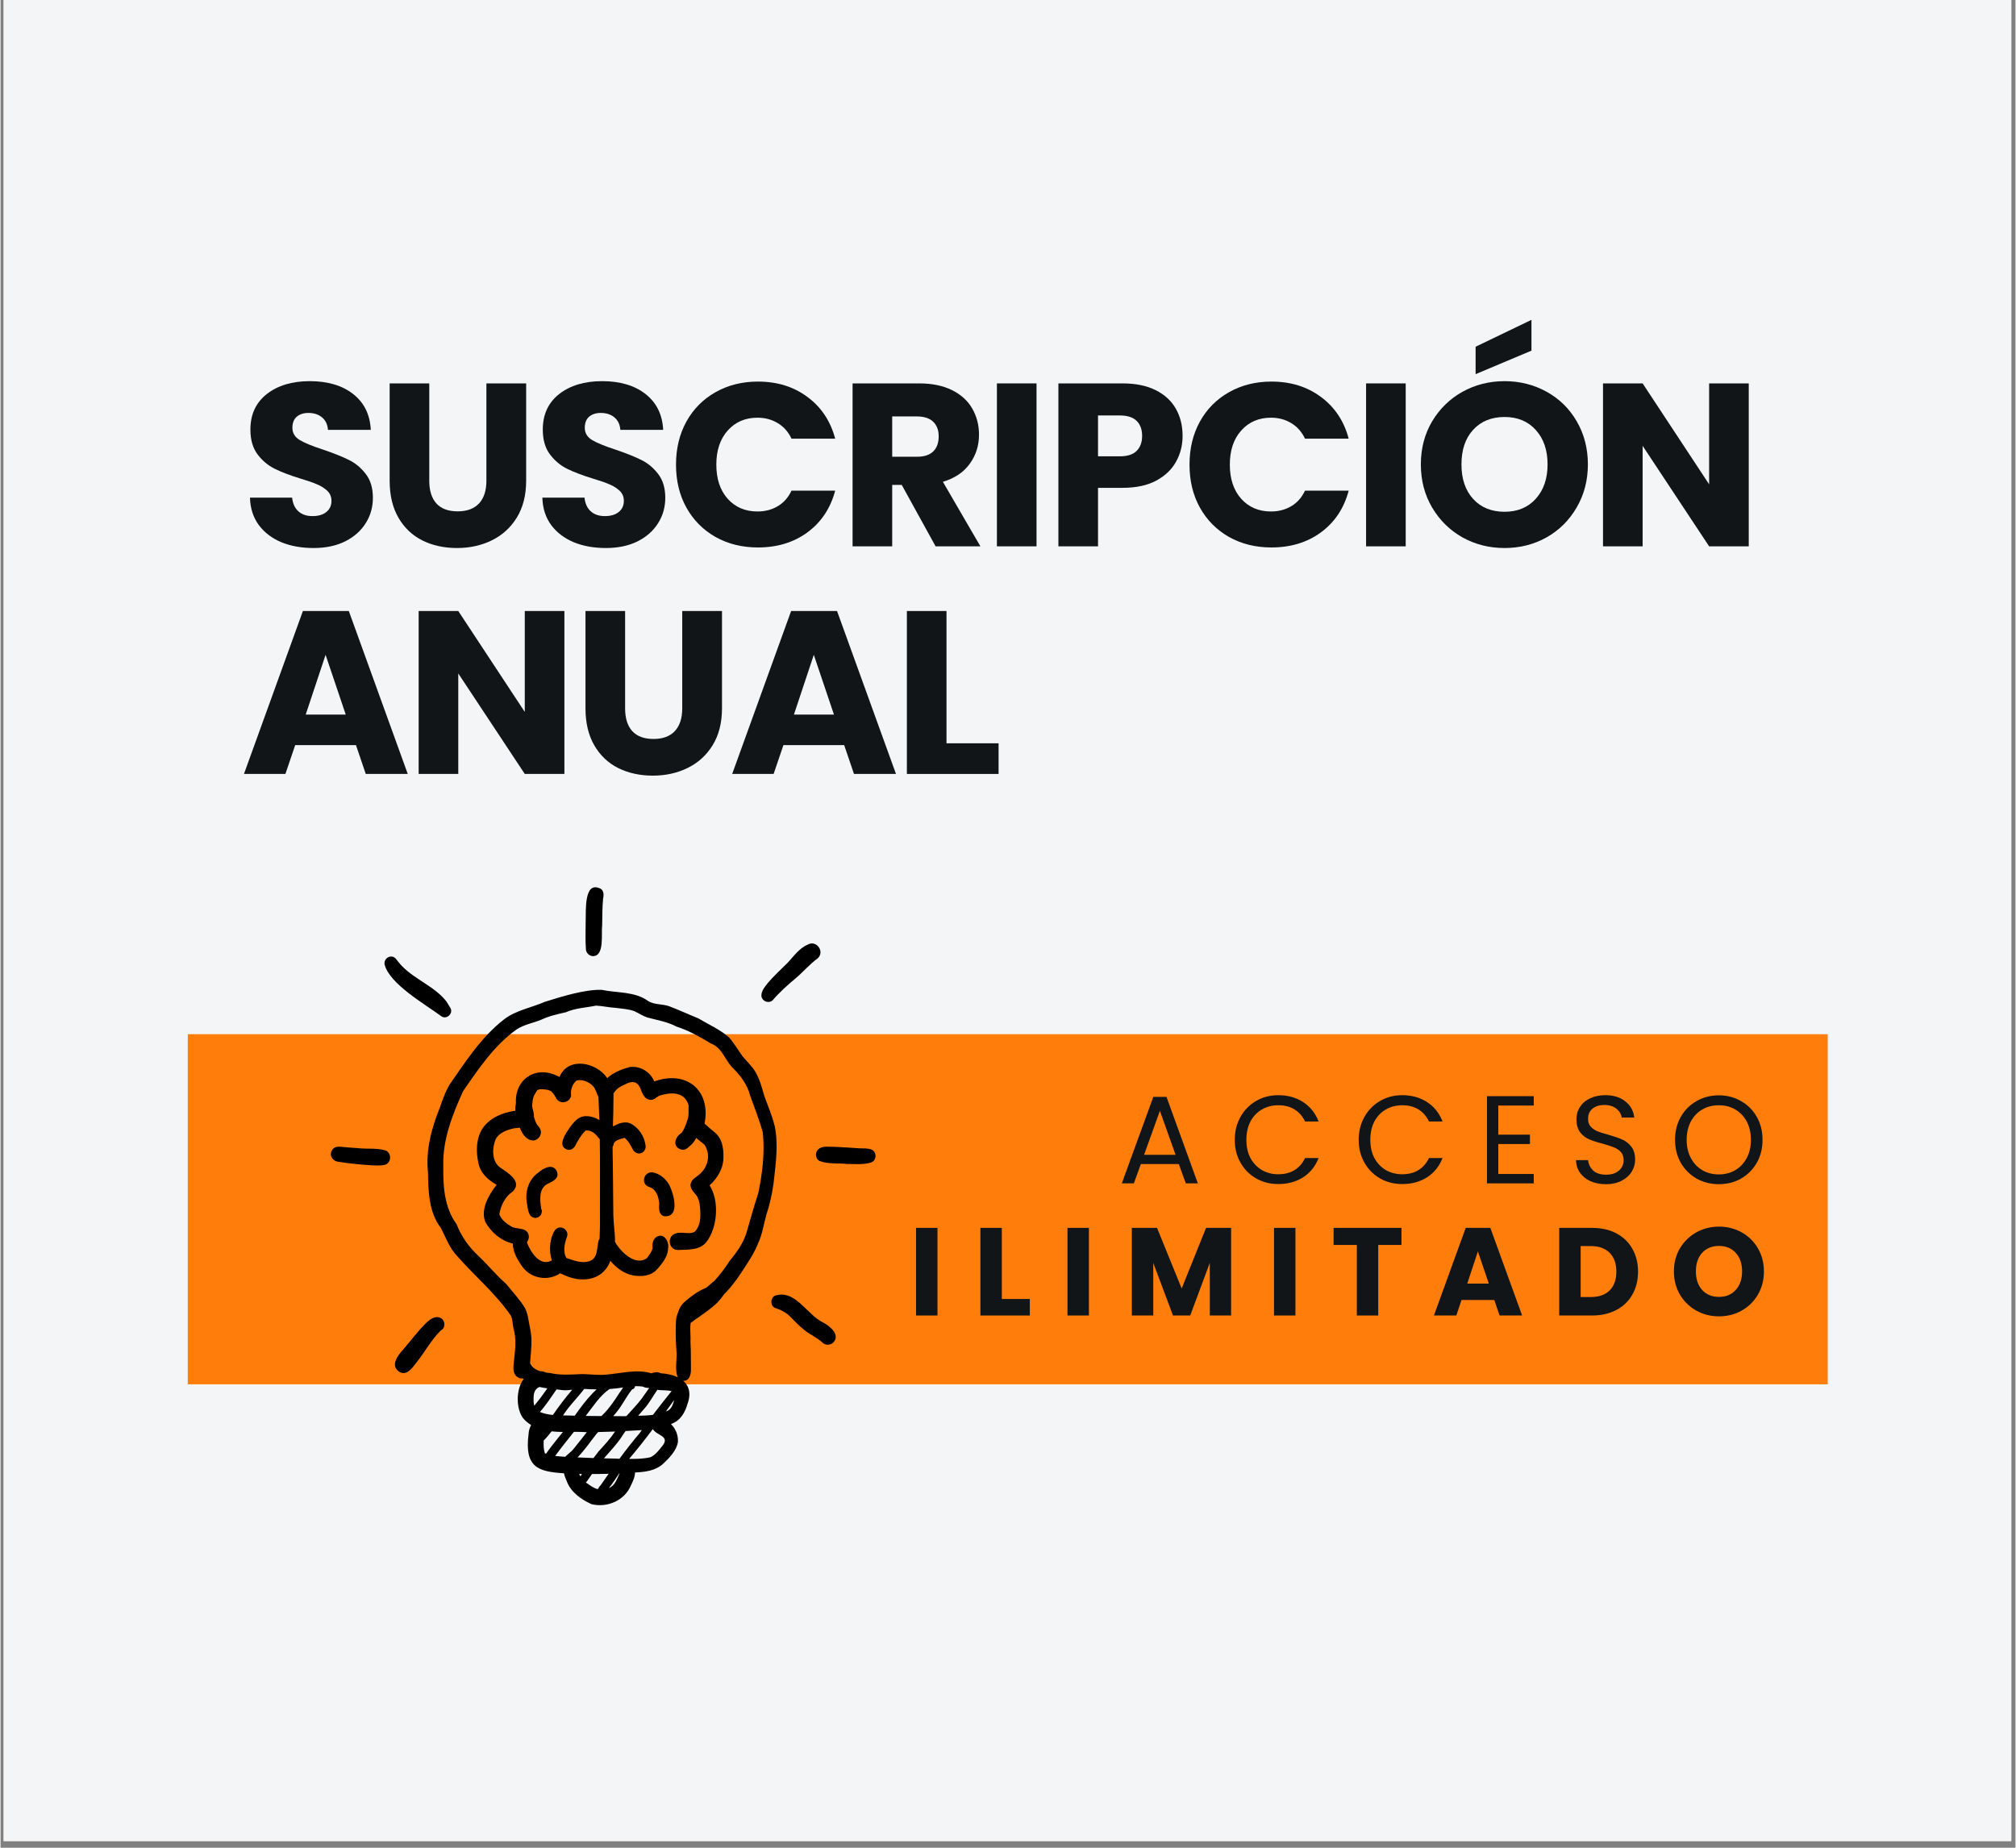 <?xml version="1.0" encoding="UTF-8"?>
<svg xmlns="http://www.w3.org/2000/svg" xmlns:xlink="http://www.w3.org/1999/xlink" width="300" zoomAndPan="magnify" viewBox="0 0 224.88 206.25" height="275" preserveAspectRatio="xMidYMid meet" version="1.2">
  <rect x="0" y="0" width="224.88" height="206.25" fill="#808080" stroke="none"/>
  <defs>
    <clipPath id="eacc6b4961">
      <path d="M 0.348 0 L 224.414 0 L 224.414 205.504 L 0.348 205.504 Z M 0.348 0 "></path>
    </clipPath>
    <clipPath id="fb64358a90">
      <path d="M 20.898 115.441 L 203.98 115.441 L 203.98 154.523 L 20.898 154.523 Z M 20.898 115.441 "></path>
    </clipPath>
    <clipPath id="ef933f3284">
      <path d="M 47 110 L 87 110 L 87 168.395 L 47 168.395 Z M 47 110 "></path>
    </clipPath>
    <clipPath id="e9bbea623a">
      <path d="M 36.582 127 L 44 127 L 44 131 L 36.582 131 Z M 36.582 127 "></path>
    </clipPath>
    <clipPath id="2121e454ec">
      <path d="M 91 127 L 97.859 127 L 97.859 130 L 91 130 Z M 91 127 "></path>
    </clipPath>
  </defs>
  <g id="c740440968">
    <g clip-rule="nonzero" clip-path="url(#eacc6b4961)">
      <path style=" stroke:none;fill-rule:nonzero;fill:#ffffff;fill-opacity:1;" d="M 0.348 0 L 224.531 0 L 224.531 205.504 L 0.348 205.504 Z M 0.348 0 "></path>
      <path style=" stroke:none;fill-rule:nonzero;fill:#f4f5f6;fill-opacity:1;" d="M 0.348 0 L 224.531 0 L 224.531 205.504 L 0.348 205.504 Z M 0.348 0 "></path>
    </g>
    <g clip-rule="nonzero" clip-path="url(#fb64358a90)">
      <path style=" stroke:none;fill-rule:nonzero;fill:#ff7e0b;fill-opacity:1;" d="M 20.898 115.441 L 203.93 115.441 L 203.93 154.523 L 20.898 154.523 Z M 20.898 115.441 "></path>
    </g>
    <g style="fill:#111518;fill-opacity:1;">
      <g transform="translate(26.746, 60.984)">
        <path style="stroke:none" d="M 8.188 0.188 C 6.852 0.188 5.66 -0.023 4.609 -0.453 C 3.555 -0.891 2.711 -1.531 2.078 -2.375 C 1.453 -3.227 1.125 -4.25 1.094 -5.438 L 5.797 -5.438 C 5.867 -4.77 6.102 -4.258 6.5 -3.906 C 6.895 -3.551 7.414 -3.375 8.062 -3.375 C 8.719 -3.375 9.234 -3.523 9.609 -3.828 C 9.992 -4.129 10.188 -4.547 10.188 -5.078 C 10.188 -5.523 10.035 -5.895 9.734 -6.188 C 9.43 -6.477 9.055 -6.719 8.609 -6.906 C 8.172 -7.102 7.547 -7.32 6.734 -7.562 C 5.555 -7.926 4.598 -8.289 3.859 -8.656 C 3.117 -9.02 2.477 -9.555 1.938 -10.266 C 1.406 -10.973 1.141 -11.895 1.141 -13.031 C 1.141 -14.719 1.75 -16.039 2.969 -17 C 4.195 -17.957 5.797 -18.438 7.766 -18.438 C 9.773 -18.438 11.391 -17.957 12.609 -17 C 13.836 -16.039 14.492 -14.707 14.578 -13 L 9.797 -13 C 9.754 -13.594 9.535 -14.055 9.141 -14.391 C 8.742 -14.723 8.234 -14.891 7.609 -14.891 C 7.078 -14.891 6.645 -14.75 6.312 -14.469 C 5.988 -14.188 5.828 -13.773 5.828 -13.234 C 5.828 -12.648 6.102 -12.191 6.656 -11.859 C 7.207 -11.535 8.07 -11.18 9.25 -10.797 C 10.426 -10.398 11.379 -10.02 12.109 -9.656 C 12.848 -9.301 13.484 -8.773 14.016 -8.078 C 14.547 -7.391 14.812 -6.504 14.812 -5.422 C 14.812 -4.379 14.547 -3.438 14.016 -2.594 C 13.492 -1.75 12.734 -1.07 11.734 -0.562 C 10.734 -0.062 9.551 0.188 8.188 0.188 Z M 8.188 0.188 "></path>
      </g>
    </g>
    <g style="fill:#111518;fill-opacity:1;">
      <g transform="translate(41.897, 60.984)">
        <path style="stroke:none" d="M 5.953 -18.188 L 5.953 -7.312 C 5.953 -6.219 6.219 -5.375 6.75 -4.781 C 7.289 -4.195 8.082 -3.906 9.125 -3.906 C 10.156 -3.906 10.945 -4.195 11.5 -4.781 C 12.051 -5.375 12.328 -6.219 12.328 -7.312 L 12.328 -18.188 L 16.766 -18.188 L 16.766 -7.328 C 16.766 -5.703 16.414 -4.328 15.719 -3.203 C 15.031 -2.086 14.102 -1.242 12.938 -0.672 C 11.77 -0.098 10.473 0.188 9.047 0.188 C 7.609 0.188 6.32 -0.094 5.188 -0.656 C 4.062 -1.219 3.172 -2.062 2.516 -3.188 C 1.859 -4.32 1.531 -5.703 1.531 -7.328 L 1.531 -18.188 Z M 5.953 -18.188 "></path>
      </g>
    </g>
    <g style="fill:#111518;fill-opacity:1;">
      <g transform="translate(59.378, 60.984)">
        <path style="stroke:none" d="M 8.188 0.188 C 6.852 0.188 5.66 -0.023 4.609 -0.453 C 3.555 -0.891 2.711 -1.531 2.078 -2.375 C 1.453 -3.227 1.125 -4.25 1.094 -5.438 L 5.797 -5.438 C 5.867 -4.77 6.102 -4.258 6.5 -3.906 C 6.895 -3.551 7.414 -3.375 8.062 -3.375 C 8.719 -3.375 9.234 -3.523 9.609 -3.828 C 9.992 -4.129 10.188 -4.547 10.188 -5.078 C 10.188 -5.523 10.035 -5.895 9.734 -6.188 C 9.43 -6.477 9.055 -6.719 8.609 -6.906 C 8.172 -7.102 7.547 -7.32 6.734 -7.562 C 5.555 -7.926 4.598 -8.289 3.859 -8.656 C 3.117 -9.02 2.477 -9.555 1.938 -10.266 C 1.406 -10.973 1.141 -11.895 1.141 -13.031 C 1.141 -14.719 1.75 -16.039 2.969 -17 C 4.195 -17.957 5.797 -18.438 7.766 -18.438 C 9.773 -18.438 11.391 -17.957 12.609 -17 C 13.836 -16.039 14.492 -14.707 14.578 -13 L 9.797 -13 C 9.754 -13.594 9.535 -14.055 9.141 -14.391 C 8.742 -14.723 8.234 -14.891 7.609 -14.891 C 7.078 -14.891 6.645 -14.75 6.312 -14.469 C 5.988 -14.188 5.828 -13.773 5.828 -13.234 C 5.828 -12.648 6.102 -12.191 6.656 -11.859 C 7.207 -11.535 8.07 -11.18 9.25 -10.797 C 10.426 -10.398 11.379 -10.02 12.109 -9.656 C 12.848 -9.301 13.484 -8.773 14.016 -8.078 C 14.547 -7.391 14.812 -6.504 14.812 -5.422 C 14.812 -4.379 14.547 -3.438 14.016 -2.594 C 13.492 -1.75 12.734 -1.07 11.734 -0.562 C 10.734 -0.062 9.551 0.188 8.188 0.188 Z M 8.188 0.188 "></path>
      </g>
    </g>
    <g style="fill:#111518;fill-opacity:1;">
      <g transform="translate(74.528, 60.984)">
        <path style="stroke:none" d="M 0.859 -9.125 C 0.859 -10.914 1.242 -12.516 2.016 -13.922 C 2.797 -15.328 3.879 -16.422 5.266 -17.203 C 6.66 -17.992 8.238 -18.391 10 -18.391 C 12.156 -18.391 14 -17.816 15.531 -16.672 C 17.07 -15.535 18.102 -13.984 18.625 -12.016 L 13.75 -12.016 C 13.395 -12.773 12.883 -13.352 12.219 -13.75 C 11.551 -14.156 10.797 -14.359 9.953 -14.359 C 8.586 -14.359 7.477 -13.879 6.625 -12.922 C 5.781 -11.973 5.359 -10.707 5.359 -9.125 C 5.359 -7.531 5.781 -6.258 6.625 -5.312 C 7.477 -4.363 8.586 -3.891 9.953 -3.891 C 10.797 -3.891 11.551 -4.086 12.219 -4.484 C 12.883 -4.879 13.395 -5.457 13.75 -6.219 L 18.625 -6.219 C 18.102 -4.25 17.07 -2.695 15.531 -1.562 C 14 -0.438 12.156 0.125 10 0.125 C 8.238 0.125 6.66 -0.266 5.266 -1.047 C 3.879 -1.836 2.797 -2.93 2.016 -4.328 C 1.242 -5.723 0.859 -7.32 0.859 -9.125 Z M 0.859 -9.125 "></path>
      </g>
    </g>
    <g style="fill:#111518;fill-opacity:1;">
      <g transform="translate(93.485, 60.984)">
        <path style="stroke:none" d="M 10.875 0 L 7.094 -6.859 L 6.031 -6.859 L 6.031 0 L 1.609 0 L 1.609 -18.188 L 9.047 -18.188 C 10.473 -18.188 11.691 -17.938 12.703 -17.438 C 13.711 -16.938 14.469 -16.25 14.969 -15.375 C 15.469 -14.5 15.719 -13.531 15.719 -12.469 C 15.719 -11.25 15.375 -10.164 14.688 -9.219 C 14.008 -8.27 13.008 -7.598 11.688 -7.203 L 15.875 0 Z M 6.031 -10 L 8.781 -10 C 9.594 -10 10.203 -10.195 10.609 -10.594 C 11.016 -10.988 11.219 -11.551 11.219 -12.281 C 11.219 -12.969 11.016 -13.508 10.609 -13.906 C 10.203 -14.301 9.594 -14.5 8.781 -14.5 L 6.031 -14.5 Z M 6.031 -10 "></path>
      </g>
    </g>
    <g style="fill:#111518;fill-opacity:1;">
      <g transform="translate(109.593, 60.984)">
        <path style="stroke:none" d="M 6.031 -18.188 L 6.031 0 L 1.609 0 L 1.609 -18.188 Z M 6.031 -18.188 "></path>
      </g>
    </g>
    <g style="fill:#111518;fill-opacity:1;">
      <g transform="translate(116.456, 60.984)">
        <path style="stroke:none" d="M 15.469 -12.328 C 15.469 -11.273 15.223 -10.312 14.734 -9.438 C 14.254 -8.57 13.516 -7.867 12.516 -7.328 C 11.516 -6.797 10.27 -6.531 8.781 -6.531 L 6.031 -6.531 L 6.031 0 L 1.609 0 L 1.609 -18.188 L 8.781 -18.188 C 10.227 -18.188 11.453 -17.938 12.453 -17.438 C 13.461 -16.938 14.219 -16.242 14.719 -15.359 C 15.219 -14.484 15.469 -13.473 15.469 -12.328 Z M 8.453 -10.047 C 9.297 -10.047 9.922 -10.242 10.328 -10.641 C 10.742 -11.047 10.953 -11.609 10.953 -12.328 C 10.953 -13.055 10.742 -13.617 10.328 -14.016 C 9.922 -14.41 9.297 -14.609 8.453 -14.609 L 6.031 -14.609 L 6.031 -10.047 Z M 8.453 -10.047 "></path>
      </g>
    </g>
    <g style="fill:#111518;fill-opacity:1;">
      <g transform="translate(131.839, 60.984)">
        <path style="stroke:none" d="M 0.859 -9.125 C 0.859 -10.914 1.242 -12.516 2.016 -13.922 C 2.797 -15.328 3.879 -16.422 5.266 -17.203 C 6.66 -17.992 8.238 -18.391 10 -18.391 C 12.156 -18.391 14 -17.816 15.531 -16.672 C 17.07 -15.535 18.102 -13.984 18.625 -12.016 L 13.75 -12.016 C 13.395 -12.773 12.883 -13.352 12.219 -13.75 C 11.551 -14.156 10.797 -14.359 9.953 -14.359 C 8.586 -14.359 7.477 -13.879 6.625 -12.922 C 5.781 -11.973 5.359 -10.707 5.359 -9.125 C 5.359 -7.531 5.781 -6.258 6.625 -5.312 C 7.477 -4.363 8.586 -3.891 9.953 -3.891 C 10.797 -3.891 11.551 -4.086 12.219 -4.484 C 12.883 -4.879 13.395 -5.457 13.75 -6.219 L 18.625 -6.219 C 18.102 -4.25 17.07 -2.695 15.531 -1.562 C 14 -0.438 12.156 0.125 10 0.125 C 8.238 0.125 6.66 -0.266 5.266 -1.047 C 3.879 -1.836 2.797 -2.93 2.016 -4.328 C 1.242 -5.723 0.859 -7.32 0.859 -9.125 Z M 0.859 -9.125 "></path>
      </g>
    </g>
    <g style="fill:#111518;fill-opacity:1;">
      <g transform="translate(150.796, 60.984)">
        <path style="stroke:none" d="M 6.031 -18.188 L 6.031 0 L 1.609 0 L 1.609 -18.188 Z M 6.031 -18.188 "></path>
      </g>
    </g>
    <g style="fill:#111518;fill-opacity:1;">
      <g transform="translate(157.659, 60.984)">
        <path style="stroke:none" d="M 10.203 0.188 C 8.492 0.188 6.926 -0.207 5.5 -1 C 4.082 -1.801 2.953 -2.914 2.109 -4.344 C 1.273 -5.77 0.859 -7.367 0.859 -9.141 C 0.859 -10.922 1.273 -12.52 2.109 -13.938 C 2.953 -15.352 4.082 -16.457 5.5 -17.25 C 6.926 -18.039 8.492 -18.438 10.203 -18.438 C 11.91 -18.438 13.477 -18.039 14.906 -17.25 C 16.332 -16.457 17.453 -15.352 18.266 -13.938 C 19.086 -12.52 19.5 -10.922 19.5 -9.141 C 19.5 -7.367 19.082 -5.77 18.25 -4.344 C 17.426 -2.914 16.305 -1.801 14.891 -1 C 13.473 -0.207 11.91 0.188 10.203 0.188 Z M 10.203 -3.859 C 11.66 -3.859 12.82 -4.344 13.688 -5.312 C 14.562 -6.281 15 -7.555 15 -9.141 C 15 -10.742 14.562 -12.023 13.688 -12.984 C 12.82 -13.953 11.66 -14.438 10.203 -14.438 C 8.734 -14.438 7.562 -13.957 6.688 -13 C 5.82 -12.051 5.391 -10.766 5.391 -9.141 C 5.391 -7.535 5.82 -6.254 6.688 -5.297 C 7.562 -4.336 8.734 -3.859 10.203 -3.859 Z M 13.203 -21.844 L 6.969 -19.219 L 6.969 -22.281 L 13.203 -25.281 Z M 13.203 -21.844 "></path>
      </g>
    </g>
    <g style="fill:#111518;fill-opacity:1;">
      <g transform="translate(177.238, 60.984)">
        <path style="stroke:none" d="M 17.875 0 L 13.453 0 L 6.031 -11.219 L 6.031 0 L 1.609 0 L 1.609 -18.188 L 6.031 -18.188 L 13.453 -6.922 L 13.453 -18.188 L 17.875 -18.188 Z M 17.875 0 "></path>
      </g>
    </g>
    <g style="fill:#111518;fill-opacity:1;">
      <g transform="translate(26.746, 86.391)">
        <path style="stroke:none" d="M 12.922 -3.219 L 6.141 -3.219 L 5.047 0 L 0.422 0 L 7 -18.188 L 12.125 -18.188 L 18.703 0 L 14.016 0 Z M 11.781 -6.625 L 9.531 -13.297 L 7.312 -6.625 Z M 11.781 -6.625 "></path>
      </g>
    </g>
    <g style="fill:#111518;fill-opacity:1;">
      <g transform="translate(45.056, 86.391)">
        <path style="stroke:none" d="M 17.875 0 L 13.453 0 L 6.031 -11.219 L 6.031 0 L 1.609 0 L 1.609 -18.188 L 6.031 -18.188 L 13.453 -6.922 L 13.453 -18.188 L 17.875 -18.188 Z M 17.875 0 "></path>
      </g>
    </g>
    <g style="fill:#111518;fill-opacity:1;">
      <g transform="translate(63.754, 86.391)">
        <path style="stroke:none" d="M 5.953 -18.188 L 5.953 -7.312 C 5.953 -6.219 6.219 -5.375 6.75 -4.781 C 7.289 -4.195 8.082 -3.906 9.125 -3.906 C 10.156 -3.906 10.945 -4.195 11.5 -4.781 C 12.051 -5.375 12.328 -6.219 12.328 -7.312 L 12.328 -18.188 L 16.766 -18.188 L 16.766 -7.328 C 16.766 -5.703 16.414 -4.328 15.719 -3.203 C 15.031 -2.086 14.102 -1.242 12.938 -0.672 C 11.77 -0.098 10.473 0.188 9.047 0.188 C 7.609 0.188 6.32 -0.094 5.188 -0.656 C 4.062 -1.219 3.172 -2.062 2.516 -3.188 C 1.859 -4.32 1.531 -5.703 1.531 -7.328 L 1.531 -18.188 Z M 5.953 -18.188 "></path>
      </g>
    </g>
    <g style="fill:#111518;fill-opacity:1;">
      <g transform="translate(81.235, 86.391)">
        <path style="stroke:none" d="M 12.922 -3.219 L 6.141 -3.219 L 5.047 0 L 0.422 0 L 7 -18.188 L 12.125 -18.188 L 18.703 0 L 14.016 0 Z M 11.781 -6.625 L 9.531 -13.297 L 7.312 -6.625 Z M 11.781 -6.625 "></path>
      </g>
    </g>
    <g style="fill:#111518;fill-opacity:1;">
      <g transform="translate(99.545, 86.391)">
        <path style="stroke:none" d="M 6.031 -3.422 L 11.844 -3.422 L 11.844 0 L 1.609 0 L 1.609 -18.188 L 6.031 -18.188 Z M 6.031 -3.422 "></path>
      </g>
    </g>
    <path style=" stroke:none;fill-rule:nonzero;fill:#000000;fill-opacity:1;" d="M 60.012 130.898 C 58.863 131.711 58.492 133.145 58.777 134.484 C 58.863 135.047 58.941 135.895 59.66 135.945 C 60.168 135.977 60.598 135.395 60.34 134.926 C 60.207 133.938 60.027 132.652 61.094 132.125 C 61.695 131.84 62.43 131.508 62.062 130.684 C 61.586 129.832 60.551 130.418 60.012 130.898 Z M 60.012 130.898 "></path>
    <path style=" stroke:none;fill-rule:nonzero;fill:#000000;fill-opacity:1;" d="M 80.684 129.105 C 80.695 128.086 80.516 127.031 79.668 126.367 C 79.285 126.07 78.949 125.73 78.574 125.43 C 79.312 121.617 76.477 119.438 72.957 120.715 C 72.539 119.625 71.352 118.953 70.219 119.105 C 69.328 119.348 68.398 119.703 67.711 120.344 C 66.512 118.559 63.355 117.906 62.379 120.211 C 59.777 118.793 57.363 120.457 57.523 123.145 C 57.465 123.398 57.438 123.664 57.445 123.867 C 57.445 123.906 57.449 123.949 57.453 123.988 C 56.074 124.172 54.621 124.75 53.809 125.941 C 53.07 127.066 53.047 128.531 53.332 129.816 C 53.547 130.941 54.414 131.723 55.367 132.25 C 54.508 133.328 53.547 134.992 54.102 136.391 C 54.738 137.547 55.879 138.527 57.172 138.805 C 57.172 139.77 57.742 140.707 58.289 141.461 C 59.289 142.746 61.109 143.023 62.453 142.133 C 62.723 142.254 62.988 142.367 63.262 142.477 C 63.59 142.605 63.941 142.695 64.297 142.762 C 66.227 143.039 67.523 142.184 68.062 140.738 C 68.723 141.539 69.602 142.172 70.57 142.359 C 71.477 142.523 72.512 142.457 73.191 141.77 C 73.82 141.086 74.543 140.223 74.5 139.254 C 74.5 139.281 74.5 139.316 74.5 139.344 C 74.5 139.348 74.5 139.355 74.5 139.363 C 74.645 138.637 74.098 137.621 73.266 138.031 C 72.805 138.277 72.715 138.844 72.777 139.32 C 72.676 139.738 72.379 140.125 72.113 140.461 C 70.902 141.285 69.438 139.922 68.762 138.93 C 68.68 138.816 68.617 138.688 68.566 138.555 C 68.582 138.43 68.586 138.305 68.578 138.18 C 68.531 137.312 68.414 136.453 68.391 135.586 C 68.363 133.23 68.363 130.875 68.312 128.516 C 68.312 128.348 68.312 128.18 68.312 128.008 C 68.379 127.91 68.426 127.789 68.438 127.648 C 68.656 127.211 69.223 127.148 69.637 127.008 C 70.09 127.348 70.324 127.867 70.594 128.348 C 70.777 128.68 71.172 128.84 71.516 128.707 C 71.871 128.57 72.059 128.195 71.984 127.828 C 71.844 126.812 71.23 125.883 70.32 125.41 C 69.668 125.109 68.969 125.41 68.348 125.73 C 68.375 124.648 68.41 123.562 68.41 122.48 C 68.402 122.344 68.41 122.199 68.41 122.047 C 68.516 121.891 68.637 121.746 68.762 121.613 C 69.039 121.328 69.41 121.18 69.762 121.012 C 70.129 120.816 70.641 120.645 71.027 120.945 C 71.445 121.258 71.477 121.887 71.789 122.301 C 71.93 122.539 72.156 122.711 72.434 122.758 C 72.875 122.848 73.148 122.52 73.488 122.32 C 75.422 121.688 76.477 122.227 76.793 123.395 C 76.75 123.883 76.855 124.438 76.703 124.891 C 76.52 125.43 76.355 126.004 76.008 126.457 C 75.176 126.969 74.949 128.133 76.105 128.344 C 76.598 128.363 76.809 127.996 77.191 127.691 C 77.367 127.484 77.516 127.254 77.645 127.023 C 77.957 127.273 78.258 127.539 78.574 127.781 C 79.348 129.008 78.906 130.488 77.746 131.289 C 77.477 131.5 77.176 131.668 77.062 132.016 C 76.832 132.641 77.395 133.051 77.707 133.492 C 78.004 133.98 78.066 134.562 78.094 135.125 C 78.137 135.953 78.094 136.793 77.527 137.445 C 76.988 137.867 76.051 137.445 75.398 137.672 C 74.359 137.918 74.5 139.484 75.57 139.531 C 76.664 139.473 78.031 139.594 78.781 138.637 C 80.031 137.008 80.242 134.059 79.137 132.312 C 80.031 131.492 80.723 130.359 80.676 129.098 Z M 65.762 140.762 C 64.863 141.074 64.02 140.699 63.172 140.434 C 62.742 139.812 62.945 138.797 63.191 138.133 C 63.559 137.312 62.48 136.605 61.902 137.289 C 61.312 138.086 61.156 139.551 61.527 140.688 C 60.242 141.41 59.223 139.871 58.773 138.758 C 58.777 138.707 58.777 138.652 58.773 138.609 C 59.09 138.215 59.02 137.531 58.5 137.297 C 58.062 137.09 57.562 137.145 57.113 136.969 C 56.535 136.641 55.844 136.148 55.656 135.477 C 55.656 135.477 55.676 135.492 55.676 135.492 C 55.852 134.508 56.34 133.543 57.184 132.984 C 58.285 131.84 56.535 130.867 55.703 130.281 C 54.805 129.59 54.855 128.105 55.266 127.152 C 55.656 126.418 56.523 126.129 57.281 125.949 C 57.477 125.922 57.699 125.906 57.922 125.875 C 57.93 125.875 57.938 125.875 57.949 125.875 C 58.246 126.641 58.707 127.23 59.363 127.305 C 59.934 127.34 60.438 126.75 60.285 126.184 C 60.215 125.945 60.105 125.789 59.938 125.621 C 59.738 125.352 59.637 125.02 59.531 124.695 C 59.559 124.305 59.422 123.922 59.34 123.535 C 59.34 123.137 59.379 122.734 59.508 122.363 C 59.617 122.129 59.781 121.906 59.906 121.684 C 60.008 121.633 60.121 121.594 60.258 121.582 C 60.629 121.586 61.02 121.602 61.367 121.762 C 61.645 121.934 61.832 122.254 61.984 122.539 C 62.016 122.645 62.164 122.84 62.402 122.957 C 62.918 123.203 63.598 122.883 63.68 122.293 C 63.605 121.672 63.785 121.043 64.27 120.621 C 64.914 120.422 65.73 120.781 66.164 121.277 C 66.449 121.609 66.523 122.074 66.73 122.445 C 66.773 123.301 66.809 124.16 66.836 125.02 C 66.383 124.75 65.871 124.586 65.34 124.586 C 64.27 124.586 63.664 125.68 63.125 126.465 C 62.793 127.062 62.316 127.965 63.211 128.316 C 63.57 128.438 63.941 128.25 64.125 127.914 C 64.445 127.293 64.789 126.684 65.297 126.191 C 66.023 126.105 66.477 126.66 66.883 127.18 C 66.918 129.801 66.898 132.426 66.898 135.051 C 66.887 135.863 66.918 136.641 66.883 137.449 C 66.883 137.711 66.855 137.992 66.855 138.27 C 66.809 138.336 66.766 138.414 66.738 138.5 C 66.547 139.266 66.684 140.445 65.766 140.754 Z M 65.762 140.762 "></path>
    <path style=" stroke:none;fill-rule:nonzero;fill:#000000;fill-opacity:1;" d="M 74.047 135.754 C 75.926 135.953 75.113 133.102 74.57 132.152 C 74.16 131.504 73.484 130.961 72.719 130.855 C 72.156 130.816 71.715 131.34 71.828 131.891 C 71.887 132.211 72.152 132.426 72.445 132.512 C 73.191 132.762 73.457 133.617 73.512 134.34 C 73.48 134.859 73.43 135.566 74.047 135.758 Z M 74.047 135.754 "></path>
    <g clip-rule="nonzero" clip-path="url(#ef933f3284)">
      <path style=" stroke:none;fill-rule:nonzero;fill:#000000;fill-opacity:1;" d="M 86.379 125.621 C 86.098 124.461 85.605 123.375 85.219 122.258 C 84.961 121.371 84.73 120.465 84.254 119.664 C 83.938 119.09 83.293 118.477 82.84 117.941 C 82.336 117.238 81.891 116.484 81.328 115.82 C 80.312 114.914 79.023 114.359 77.859 113.664 C 76.777 113.227 75.715 112.73 74.625 112.32 C 73.871 112.051 73.008 112.168 72.305 111.758 C 70.793 110.637 68.836 110.863 67.086 110.488 C 65.199 110.434 62.582 111.254 60.754 111.824 C 59.223 112.5 57.504 112.758 56.156 113.816 C 53.648 115.777 51.891 118.516 50.086 121.105 C 49.656 121.875 49.348 122.684 49.074 123.52 C 48.121 125.871 47.434 128.336 47.711 130.898 C 47.734 133.004 47.812 135.355 49.145 137.07 C 49.695 138.16 50.137 139.367 51.016 140.266 C 52.973 142.48 55.246 144.383 56.938 146.832 C 57.18 147.289 57.137 147.844 57.262 148.336 C 57.57 149.402 57.453 150.504 57.336 151.59 C 57.285 152.332 56.988 153.363 57.801 153.777 C 57.914 153.844 58.039 153.871 58.164 153.871 C 58.203 153.871 58.238 153.863 58.27 153.855 C 58.301 153.891 58.336 153.922 58.371 153.953 C 57.504 155.094 57.531 157.242 58.312 158.293 C 58.582 158.613 58.887 158.859 59.219 159.066 C 59.055 159.367 58.949 159.715 58.934 160.07 C 58.453 163.785 59.996 164.273 62.883 164.453 C 62.953 164.773 63.09 165.102 63.203 165.359 C 63.648 166.57 64.84 167.398 65.965 167.902 C 67.715 168.324 69.66 167.5 70.367 165.781 C 70.559 165.391 70.824 164.828 70.812 164.363 C 71.949 164.309 73.102 164.176 73.973 163.371 C 74.609 162.777 75.473 161.895 75.602 160.945 C 75.625 160.512 75.535 160.023 75.32 159.648 C 75.219 159.418 75.047 159.176 74.824 158.969 C 75.02 158.879 75.207 158.793 75.387 158.684 C 76.039 158.258 76.438 157.512 76.648 156.77 C 77.113 155.551 76.836 154.688 76.184 154.121 C 76.191 154.121 76.199 154.121 76.207 154.129 C 76.902 154.156 77.082 153.367 77.055 152.805 C 77.039 151.824 77.066 150.836 77.004 149.855 C 77.047 149.156 76.918 148.375 77.023 147.668 C 77.32 147.48 77.613 147.195 77.883 147.055 C 78.613 146.531 79.363 146.027 80.004 145.395 C 80.301 145.086 80.547 144.754 80.797 144.418 C 81.539 143.691 82.156 142.844 82.727 141.977 C 83.395 140.941 84.102 139.934 84.555 138.773 C 85.035 137.742 85.172 136.648 85.484 135.551 C 85.859 134.441 86.094 133.297 86.27 132.137 C 86.508 129.98 86.844 127.758 86.387 125.609 Z M 68.766 162.816 C 68.293 162.809 67.816 162.793 67.344 162.785 C 68.023 161.992 68.758 161.246 69.328 160.375 C 69.461 160.156 69.609 159.945 69.762 159.734 C 70.363 159.703 70.969 159.672 71.57 159.633 C 71.492 159.746 71.41 159.855 71.332 159.969 C 70.543 160.891 69.801 161.852 69.078 162.828 C 68.977 162.828 68.871 162.824 68.77 162.824 Z M 64.719 164.793 C 64.668 164.703 64.621 164.621 64.578 164.527 C 64.684 164.527 64.793 164.527 64.898 164.531 C 64.84 164.613 64.781 164.703 64.727 164.785 Z M 60.75 162.219 C 60.602 161.758 60.594 161.27 60.621 160.789 C 60.902 160.52 61.207 160.16 61.504 159.773 C 61.918 159.816 62.34 159.836 62.762 159.84 C 62.121 160.641 61.469 161.426 60.879 162.27 C 60.836 162.254 60.789 162.242 60.746 162.223 Z M 63.98 159.828 C 64.48 159.828 64.969 159.828 65.434 159.863 C 64.934 160.492 64.445 161.137 63.93 161.758 C 63.762 161.988 63.348 162.293 63.02 162.609 C 62.645 162.59 62.27 162.566 61.902 162.516 C 62.57 161.602 63.281 160.723 63.984 159.836 Z M 64.395 162.68 C 65.188 161.883 65.805 160.945 66.508 160.062 C 66.574 159.988 66.637 159.918 66.703 159.848 C 67.332 159.836 67.961 159.82 68.59 159.793 C 68.043 160.598 67.395 161.312 66.727 162.035 C 66.547 162.273 66.359 162.512 66.18 162.754 C 65.586 162.734 64.988 162.707 64.395 162.68 Z M 75.176 156.293 C 75.074 156.73 74.91 157.164 74.547 157.426 C 74.449 157.473 74.355 157.52 74.254 157.559 C 74.562 157.133 74.867 156.715 75.168 156.293 Z M 72.816 157.93 C 72.273 158.004 71.719 158.023 71.16 158.031 C 71.414 157.742 71.668 157.461 71.914 157.168 C 72.445 156.543 72.84 155.809 73.309 155.133 C 73.715 155.215 74.438 155.152 74.891 155.285 C 74.188 156.16 73.496 157.035 72.816 157.926 Z M 71.621 156.039 C 71.082 156.762 70.449 157.395 69.852 158.07 C 69.762 158.074 69.672 158.078 69.582 158.082 C 69.184 158.078 68.785 158.074 68.379 158.07 C 68.551 157.879 68.715 157.688 68.867 157.484 C 69.465 156.723 69.875 155.828 70.492 155.086 C 70.508 155.086 70.52 155.082 70.531 155.078 C 70.691 155.031 70.797 154.891 70.82 154.73 C 71.098 154.723 71.379 154.73 71.656 154.77 C 71.895 154.887 72.145 154.934 72.395 154.934 C 72.129 155.297 71.879 155.676 71.613 156.039 Z M 69.09 155.449 C 68.543 156.305 67.988 157.145 67.27 157.863 C 67.195 157.93 67.125 157.996 67.055 158.066 C 66.477 158.066 65.891 158.055 65.309 158.051 C 65.316 158.043 65.324 158.031 65.328 158.027 C 66.129 157 66.859 155.82 67.965 155.047 C 68.477 155.012 68.988 154.957 69.484 154.871 C 69.352 155.066 69.227 155.277 69.094 155.457 Z M 66.105 155.492 C 65.355 156.27 64.707 157.133 64.09 158.023 C 63.91 158.023 63.727 158.02 63.547 158.008 C 63.289 158 63.031 157.996 62.773 157.992 C 62.922 157.766 63.047 157.59 63.121 157.496 C 63.742 156.637 64.508 155.879 65.148 155.035 C 65.602 155.066 66.062 155.086 66.527 155.086 C 66.383 155.227 66.246 155.367 66.105 155.492 Z M 61.648 157.941 C 61.156 157.895 60.676 157.805 60.215 157.617 C 60.211 157.617 60.207 157.613 60.195 157.609 C 60.875 156.855 61.457 155.945 62.055 155.09 C 62.297 155.113 62.543 155.141 62.777 155.176 C 63.117 155.203 63.457 155.168 63.801 155.129 C 63.031 156.027 62.316 156.965 61.648 157.941 Z M 61.031 154.973 C 60.617 155.547 60.215 156.129 59.758 156.672 C 59.707 156.742 59.637 156.816 59.57 156.898 C 59.508 156.711 59.48 156.5 59.492 156.285 C 59.473 155.652 59.547 155.055 60.148 154.816 C 60.438 154.887 60.73 154.934 61.027 154.973 Z M 65.324 165.48 C 65.359 165.453 65.398 165.418 65.426 165.379 C 65.625 165.098 65.816 164.816 66.012 164.535 C 66.629 164.535 67.25 164.527 67.867 164.508 C 67.586 164.914 67.305 165.316 67.023 165.723 C 66.91 165.852 66.754 166.023 66.68 166.211 C 66.625 166.207 66.566 166.199 66.512 166.188 C 66.078 166.031 65.707 165.742 65.324 165.48 Z M 67.918 166.086 C 67.996 165.973 68.066 165.871 68.141 165.793 C 68.457 165.359 68.75 164.914 69.051 164.465 C 69.066 164.465 69.074 164.465 69.09 164.465 C 68.812 165.07 68.582 165.816 67.922 166.09 Z M 73.852 161.41 C 73.469 161.887 73.098 162.402 72.535 162.66 C 71.762 162.84 70.953 162.859 70.152 162.848 C 71.07 161.77 71.941 160.664 72.789 159.535 C 72.797 159.535 72.805 159.535 72.82 159.535 C 73.199 160.238 74.781 160.281 73.855 161.41 Z M 84.535 133.293 C 84.059 134.727 83.672 136.184 83.246 137.629 C 82.863 138.82 82.148 139.805 81.367 140.754 C 80.863 141.539 80.312 142.285 79.672 142.965 C 79.375 143.227 79.078 143.48 78.773 143.734 C 77.82 144.113 76.996 144.746 76.227 145.426 C 75.766 145.875 75.59 146.539 75.406 147.141 C 75.312 148.363 75.348 149.605 75.438 150.832 C 75.547 151.523 75.188 153.039 75.609 153.75 C 75.055 153.477 74.383 153.328 73.691 153.289 C 73.434 153.152 73.078 153.121 72.648 153.293 C 70.969 152.793 69.281 153.309 67.574 153.441 C 66.605 153.535 65.66 153.359 64.699 153.387 C 63.57 153.441 62.449 153.516 61.336 153.262 C 61.172 153.246 60.996 153.23 60.824 153.199 C 60.648 153.094 60.445 153.051 60.234 153.062 C 59.723 152.898 59.27 152.613 59.098 152.141 C 59.195 150.855 59.391 149.566 59.105 148.289 C 58.938 147.531 58.887 146.734 58.543 146.031 C 57.953 145.039 57.133 144.203 56.422 143.301 C 55.312 142.34 54.395 141.191 53.328 140.18 C 52.262 139.199 51.434 138.02 50.906 136.668 C 49.52 134.777 49.379 132.398 49.418 130.113 C 49.328 127.211 50.445 124.414 51.617 121.809 C 53.34 119.312 55.098 116.691 57.582 114.918 C 58.422 114.359 59.418 114.203 60.34 113.828 C 61.211 113.406 62.145 113.211 63.074 112.996 C 64.164 112.516 65.32 112.488 66.465 112.25 C 67.203 112.289 67.938 112.465 68.68 112.504 C 69.262 112.578 70.07 112.633 70.727 112.863 C 71.219 113.09 71.668 113.402 72.184 113.574 C 73.293 113.871 74.43 114.055 75.461 114.598 C 76.828 115.039 78.062 115.742 79.293 116.484 C 80.539 116.953 80.805 118.258 81.699 119.184 C 82.594 120.055 83.336 121.051 83.656 122.277 C 84.145 123.648 84.691 125.012 85.074 126.406 C 85.316 128.707 85.02 131.039 84.547 133.289 Z M 84.535 133.293 "></path>
    </g>
    <path style=" stroke:none;fill-rule:nonzero;fill:#000000;fill-opacity:1;" d="M 67.234 100.406 C 67.32 99.996 67.383 99.52 67.02 99.227 C 65.062 98.188 65.359 101.754 65.305 102.852 C 65.309 103.895 65.254 104.938 65.332 105.98 C 65.367 106.387 65.711 106.707 66.113 106.727 C 67.445 106.727 67.016 104.191 67.148 103.262 C 67.164 102.309 67.156 101.355 67.242 100.406 Z M 67.234 100.406 "></path>
    <g clip-rule="nonzero" clip-path="url(#e9bbea623a)">
      <path style=" stroke:none;fill-rule:nonzero;fill:#000000;fill-opacity:1;" d="M 42.898 128.398 C 41.953 128.133 40.945 128.27 39.977 128.168 C 39.27 128.133 38.574 128.055 37.879 127.996 C 37.574 127.984 37.25 128.035 37.055 128.301 C 36.57 128.922 37.082 129.664 37.797 129.695 C 38.941 129.883 40.105 129.98 41.262 130.066 C 41.785 130.094 42.312 130.133 42.836 130.035 C 43.652 129.879 43.699 128.629 42.906 128.398 Z M 42.898 128.398 "></path>
    </g>
    <g clip-rule="nonzero" clip-path="url(#2121e454ec)">
      <path style=" stroke:none;fill-rule:nonzero;fill:#000000;fill-opacity:1;" d="M 97.137 128.297 C 96.742 128.152 96.293 128.203 95.879 128.18 C 94.93 128.125 93.977 128.043 93.023 128.012 C 92.41 128.035 91.66 127.84 91.199 128.363 C 90.895 128.711 90.961 129.34 91.375 129.578 C 92.34 129.969 93.453 129.805 94.48 129.926 C 95.367 129.926 96.305 130.027 97.164 129.758 C 97.832 129.52 97.816 128.504 97.133 128.293 Z M 97.137 128.297 "></path>
    </g>
    <path style=" stroke:none;fill-rule:nonzero;fill:#000000;fill-opacity:1;" d="M 48.789 147.023 C 48.27 146.98 47.809 147.379 47.453 147.719 C 46.559 148.594 45.824 149.617 45 150.562 C 44.402 151.223 43.43 152.398 44.488 153.109 C 45.328 153.648 45.973 152.676 46.426 152.074 C 47.371 150.914 48.074 149.547 49.145 148.504 C 49.793 148.188 49.613 147.074 48.789 147.023 Z M 48.789 147.023 "></path>
    <path style=" stroke:none;fill-rule:nonzero;fill:#000000;fill-opacity:1;" d="M 91.789 147.613 C 89.98 146.754 88.711 143.887 86.43 144.625 C 85.918 144.887 85.887 145.684 86.379 145.973 C 87.047 146.188 87.684 146.488 88.176 147.016 C 88.668 147.512 89.148 148.023 89.703 148.453 C 90.352 148.996 91.156 149.305 91.766 149.895 C 92.09 150.188 92.613 150.164 92.93 149.871 C 93.773 148.988 92.547 148.016 91.793 147.609 Z M 91.789 147.613 "></path>
    <path style=" stroke:none;fill-rule:nonzero;fill:#000000;fill-opacity:1;" d="M 44.871 107.902 C 44.586 107.629 44.355 107.309 44.105 107.004 C 43.617 106.469 42.762 106.93 42.859 107.633 C 43.375 109.828 47.414 112.113 49.207 113.445 C 49.777 113.848 50.562 113.125 50.211 112.516 C 50.07 112.273 49.93 112.039 49.777 111.805 C 48.484 110.129 46.355 109.398 44.871 107.902 Z M 44.871 107.902 "></path>
    <path style=" stroke:none;fill-rule:nonzero;fill:#000000;fill-opacity:1;" d="M 90.125 105.422 C 89.148 105.828 88.551 106.711 87.855 107.461 C 87.086 108.215 86.297 108.941 85.602 109.762 C 85.305 110.148 84.961 110.547 84.918 111.055 C 84.867 111.73 85.758 112.109 86.207 111.617 C 86.969 110.73 87.84 109.953 88.734 109.207 C 89.582 108.492 90.301 107.629 91.199 106.973 C 92.016 106.242 91.082 104.914 90.121 105.422 Z M 90.125 105.422 "></path>
    <g style="fill:#111518;fill-opacity:1;">
      <g transform="translate(124.69, 132.091)">
        <path style="stroke:none" d="M 6.812 -2.156 L 2.578 -2.156 L 1.797 0 L 0.453 0 L 3.969 -9.656 L 5.438 -9.656 L 8.938 0 L 7.594 0 Z M 6.453 -3.188 L 4.703 -8.094 L 2.938 -3.188 Z M 6.453 -3.188 "></path>
      </g>
    </g>
    <g style="fill:#111518;fill-opacity:1;">
      <g transform="translate(137.155, 132.091)">
        <path style="stroke:none" d="M 0.594 -4.859 C 0.594 -5.805 0.805 -6.66 1.234 -7.422 C 1.66 -8.18 2.242 -8.773 2.984 -9.203 C 3.723 -9.629 4.547 -9.844 5.453 -9.844 C 6.504 -9.844 7.426 -9.586 8.219 -9.078 C 9.008 -8.566 9.586 -7.844 9.953 -6.906 L 8.438 -6.906 C 8.164 -7.488 7.773 -7.938 7.266 -8.25 C 6.766 -8.562 6.16 -8.719 5.453 -8.719 C 4.773 -8.719 4.164 -8.562 3.625 -8.25 C 3.082 -7.938 2.656 -7.488 2.344 -6.906 C 2.039 -6.32 1.891 -5.641 1.891 -4.859 C 1.891 -4.086 2.039 -3.41 2.344 -2.828 C 2.656 -2.254 3.082 -1.805 3.625 -1.484 C 4.164 -1.172 4.773 -1.016 5.453 -1.016 C 6.16 -1.016 6.766 -1.172 7.266 -1.484 C 7.773 -1.797 8.164 -2.242 8.438 -2.828 L 9.953 -2.828 C 9.586 -1.898 9.008 -1.18 8.219 -0.672 C 7.426 -0.172 6.504 0.078 5.453 0.078 C 4.547 0.078 3.723 -0.129 2.984 -0.547 C 2.242 -0.973 1.66 -1.562 1.234 -2.312 C 0.805 -3.062 0.594 -3.91 0.594 -4.859 Z M 0.594 -4.859 "></path>
      </g>
    </g>
    <g style="fill:#111518;fill-opacity:1;">
      <g transform="translate(150.987, 132.091)">
        <path style="stroke:none" d="M 0.594 -4.859 C 0.594 -5.805 0.805 -6.66 1.234 -7.422 C 1.66 -8.18 2.242 -8.773 2.984 -9.203 C 3.723 -9.629 4.547 -9.844 5.453 -9.844 C 6.504 -9.844 7.426 -9.586 8.219 -9.078 C 9.008 -8.566 9.586 -7.844 9.953 -6.906 L 8.438 -6.906 C 8.164 -7.488 7.773 -7.938 7.266 -8.25 C 6.766 -8.562 6.16 -8.719 5.453 -8.719 C 4.773 -8.719 4.164 -8.562 3.625 -8.25 C 3.082 -7.938 2.656 -7.488 2.344 -6.906 C 2.039 -6.32 1.891 -5.641 1.891 -4.859 C 1.891 -4.086 2.039 -3.41 2.344 -2.828 C 2.656 -2.254 3.082 -1.805 3.625 -1.484 C 4.164 -1.172 4.773 -1.016 5.453 -1.016 C 6.16 -1.016 6.766 -1.172 7.266 -1.484 C 7.773 -1.797 8.164 -2.242 8.438 -2.828 L 9.953 -2.828 C 9.586 -1.898 9.008 -1.18 8.219 -0.672 C 7.426 -0.172 6.504 0.078 5.453 0.078 C 4.547 0.078 3.723 -0.129 2.984 -0.547 C 2.242 -0.973 1.66 -1.562 1.234 -2.312 C 0.805 -3.062 0.594 -3.91 0.594 -4.859 Z M 0.594 -4.859 "></path>
      </g>
    </g>
    <g style="fill:#111518;fill-opacity:1;">
      <g transform="translate(164.819, 132.091)">
        <path style="stroke:none" d="M 2.344 -8.688 L 2.344 -5.438 L 5.875 -5.438 L 5.875 -4.391 L 2.344 -4.391 L 2.344 -1.047 L 6.297 -1.047 L 6.297 0 L 1.078 0 L 1.078 -9.734 L 6.297 -9.734 L 6.297 -8.688 Z M 2.344 -8.688 "></path>
      </g>
    </g>
    <g style="fill:#111518;fill-opacity:1;">
      <g transform="translate(175.04, 132.091)">
        <path style="stroke:none" d="M 4.156 0.094 C 3.508 0.094 2.93 -0.016 2.422 -0.234 C 1.922 -0.461 1.523 -0.781 1.234 -1.188 C 0.953 -1.594 0.805 -2.062 0.797 -2.594 L 2.141 -2.594 C 2.191 -2.133 2.379 -1.75 2.703 -1.438 C 3.035 -1.125 3.52 -0.969 4.156 -0.969 C 4.758 -0.969 5.234 -1.117 5.578 -1.422 C 5.93 -1.723 6.109 -2.113 6.109 -2.594 C 6.109 -2.969 6.004 -3.27 5.797 -3.5 C 5.586 -3.727 5.332 -3.898 5.031 -4.016 C 4.727 -4.141 4.316 -4.273 3.797 -4.422 C 3.148 -4.586 2.633 -4.754 2.25 -4.922 C 1.863 -5.086 1.531 -5.348 1.25 -5.703 C 0.977 -6.066 0.844 -6.551 0.844 -7.156 C 0.844 -7.676 0.977 -8.141 1.25 -8.547 C 1.52 -8.961 1.898 -9.281 2.391 -9.5 C 2.879 -9.727 3.438 -9.844 4.062 -9.844 C 4.977 -9.844 5.723 -9.613 6.297 -9.156 C 6.879 -8.695 7.211 -8.094 7.297 -7.344 L 5.891 -7.344 C 5.848 -7.719 5.656 -8.047 5.312 -8.328 C 4.969 -8.609 4.508 -8.75 3.938 -8.75 C 3.414 -8.75 2.984 -8.613 2.641 -8.344 C 2.305 -8.07 2.141 -7.688 2.141 -7.188 C 2.141 -6.832 2.238 -6.547 2.438 -6.328 C 2.645 -6.109 2.895 -5.938 3.188 -5.812 C 3.477 -5.695 3.891 -5.566 4.422 -5.422 C 5.055 -5.242 5.566 -5.066 5.953 -4.891 C 6.348 -4.723 6.688 -4.457 6.969 -4.094 C 7.25 -3.738 7.391 -3.254 7.391 -2.641 C 7.391 -2.172 7.266 -1.727 7.016 -1.312 C 6.766 -0.895 6.391 -0.555 5.891 -0.297 C 5.398 -0.035 4.82 0.094 4.156 0.094 Z M 4.156 0.094 "></path>
      </g>
    </g>
    <g style="fill:#111518;fill-opacity:1;">
      <g transform="translate(186.292, 132.091)">
        <path style="stroke:none" d="M 5.484 0.094 C 4.578 0.094 3.75 -0.113 3 -0.531 C 2.258 -0.957 1.672 -1.547 1.234 -2.297 C 0.805 -3.055 0.594 -3.91 0.594 -4.859 C 0.594 -5.805 0.805 -6.66 1.234 -7.422 C 1.672 -8.18 2.258 -8.77 3 -9.188 C 3.75 -9.613 4.578 -9.828 5.484 -9.828 C 6.391 -9.828 7.211 -9.613 7.953 -9.188 C 8.703 -8.77 9.289 -8.18 9.719 -7.422 C 10.145 -6.672 10.359 -5.816 10.359 -4.859 C 10.359 -3.898 10.145 -3.047 9.719 -2.297 C 9.289 -1.547 8.703 -0.957 7.953 -0.531 C 7.211 -0.113 6.391 0.094 5.484 0.094 Z M 5.484 -1 C 6.16 -1 6.77 -1.156 7.312 -1.469 C 7.852 -1.789 8.281 -2.242 8.594 -2.828 C 8.906 -3.41 9.062 -4.086 9.062 -4.859 C 9.062 -5.641 8.906 -6.32 8.594 -6.906 C 8.281 -7.488 7.852 -7.938 7.312 -8.25 C 6.781 -8.562 6.172 -8.719 5.484 -8.719 C 4.797 -8.719 4.18 -8.562 3.641 -8.25 C 3.098 -7.938 2.672 -7.488 2.359 -6.906 C 2.047 -6.32 1.891 -5.641 1.891 -4.859 C 1.891 -4.086 2.047 -3.41 2.359 -2.828 C 2.672 -2.242 3.098 -1.789 3.641 -1.469 C 4.18 -1.156 4.797 -1 5.484 -1 Z M 5.484 -1 "></path>
      </g>
    </g>
    <g style="fill:#111518;fill-opacity:1;">
      <g transform="translate(101.319, 146.841)">
        <path style="stroke:none" d="M 3.25 -9.781 L 3.25 0 L 0.859 0 L 0.859 -9.781 Z M 3.25 -9.781 "></path>
      </g>
    </g>
    <g style="fill:#111518;fill-opacity:1;">
      <g transform="translate(108.501, 146.841)">
        <path style="stroke:none" d="M 3.25 -1.844 L 6.375 -1.844 L 6.375 0 L 0.859 0 L 0.859 -9.781 L 3.25 -9.781 Z M 3.25 -1.844 "></path>
      </g>
    </g>
    <g style="fill:#111518;fill-opacity:1;">
      <g transform="translate(118.22, 146.841)">
        <path style="stroke:none" d="M 3.25 -9.781 L 3.25 0 L 0.859 0 L 0.859 -9.781 Z M 3.25 -9.781 "></path>
      </g>
    </g>
    <g style="fill:#111518;fill-opacity:1;">
      <g transform="translate(125.402, 146.841)">
        <path style="stroke:none" d="M 11.938 -9.781 L 11.938 0 L 9.562 0 L 9.562 -5.875 L 7.375 0 L 5.453 0 L 3.25 -5.875 L 3.25 0 L 0.859 0 L 0.859 -9.781 L 3.672 -9.781 L 6.422 -3.016 L 9.141 -9.781 Z M 11.938 -9.781 "></path>
      </g>
    </g>
    <g style="fill:#111518;fill-opacity:1;">
      <g transform="translate(141.269, 146.841)">
        <path style="stroke:none" d="M 3.25 -9.781 L 3.25 0 L 0.859 0 L 0.859 -9.781 Z M 3.25 -9.781 "></path>
      </g>
    </g>
    <g style="fill:#111518;fill-opacity:1;">
      <g transform="translate(148.45, 146.841)">
        <path style="stroke:none" d="M 7.906 -9.781 L 7.906 -7.875 L 5.312 -7.875 L 5.312 0 L 2.922 0 L 2.922 -7.875 L 0.328 -7.875 L 0.328 -9.781 Z M 7.906 -9.781 "></path>
      </g>
    </g>
    <g style="fill:#111518;fill-opacity:1;">
      <g transform="translate(159.758, 146.841)">
        <path style="stroke:none" d="M 6.953 -1.734 L 3.297 -1.734 L 2.719 0 L 0.219 0 L 3.766 -9.781 L 6.516 -9.781 L 10.062 0 L 7.547 0 Z M 6.344 -3.562 L 5.125 -7.156 L 3.938 -3.562 Z M 6.344 -3.562 "></path>
      </g>
    </g>
    <g style="fill:#111518;fill-opacity:1;">
      <g transform="translate(173.102, 146.841)">
        <path style="stroke:none" d="M 4.531 -9.781 C 5.562 -9.781 6.461 -9.578 7.234 -9.172 C 8.004 -8.766 8.598 -8.191 9.016 -7.453 C 9.441 -6.711 9.656 -5.859 9.656 -4.891 C 9.656 -3.93 9.441 -3.078 9.016 -2.328 C 8.598 -1.586 8 -1.016 7.219 -0.609 C 6.445 -0.203 5.551 0 4.531 0 L 0.859 0 L 0.859 -9.781 Z M 4.375 -2.062 C 5.281 -2.062 5.984 -2.305 6.484 -2.797 C 6.984 -3.297 7.234 -3.992 7.234 -4.891 C 7.234 -5.797 6.984 -6.5 6.484 -7 C 5.984 -7.5 5.281 -7.75 4.375 -7.75 L 3.25 -7.75 L 3.25 -2.062 Z M 4.375 -2.062 "></path>
      </g>
    </g>
    <g style="fill:#111518;fill-opacity:1;">
      <g transform="translate(186.307, 146.841)">
        <path style="stroke:none" d="M 5.484 0.094 C 4.566 0.094 3.723 -0.117 2.953 -0.547 C 2.191 -0.973 1.582 -1.566 1.125 -2.328 C 0.676 -3.098 0.453 -3.961 0.453 -4.922 C 0.453 -5.879 0.676 -6.738 1.125 -7.5 C 1.582 -8.258 2.191 -8.852 2.953 -9.281 C 3.723 -9.707 4.566 -9.922 5.484 -9.922 C 6.41 -9.922 7.254 -9.707 8.016 -9.281 C 8.785 -8.852 9.391 -8.258 9.828 -7.5 C 10.273 -6.738 10.5 -5.879 10.5 -4.922 C 10.5 -3.961 10.273 -3.098 9.828 -2.328 C 9.379 -1.566 8.773 -0.973 8.016 -0.547 C 7.254 -0.117 6.41 0.094 5.484 0.094 Z M 5.484 -2.078 C 6.266 -2.078 6.891 -2.336 7.359 -2.859 C 7.828 -3.379 8.062 -4.066 8.062 -4.922 C 8.062 -5.785 7.828 -6.473 7.359 -6.984 C 6.891 -7.504 6.266 -7.766 5.484 -7.766 C 4.703 -7.766 4.078 -7.508 3.609 -7 C 3.141 -6.488 2.906 -5.797 2.906 -4.922 C 2.906 -4.055 3.141 -3.363 3.609 -2.844 C 4.078 -2.332 4.703 -2.078 5.484 -2.078 Z M 5.484 -2.078 "></path>
      </g>
    </g>
  </g>
</svg>
